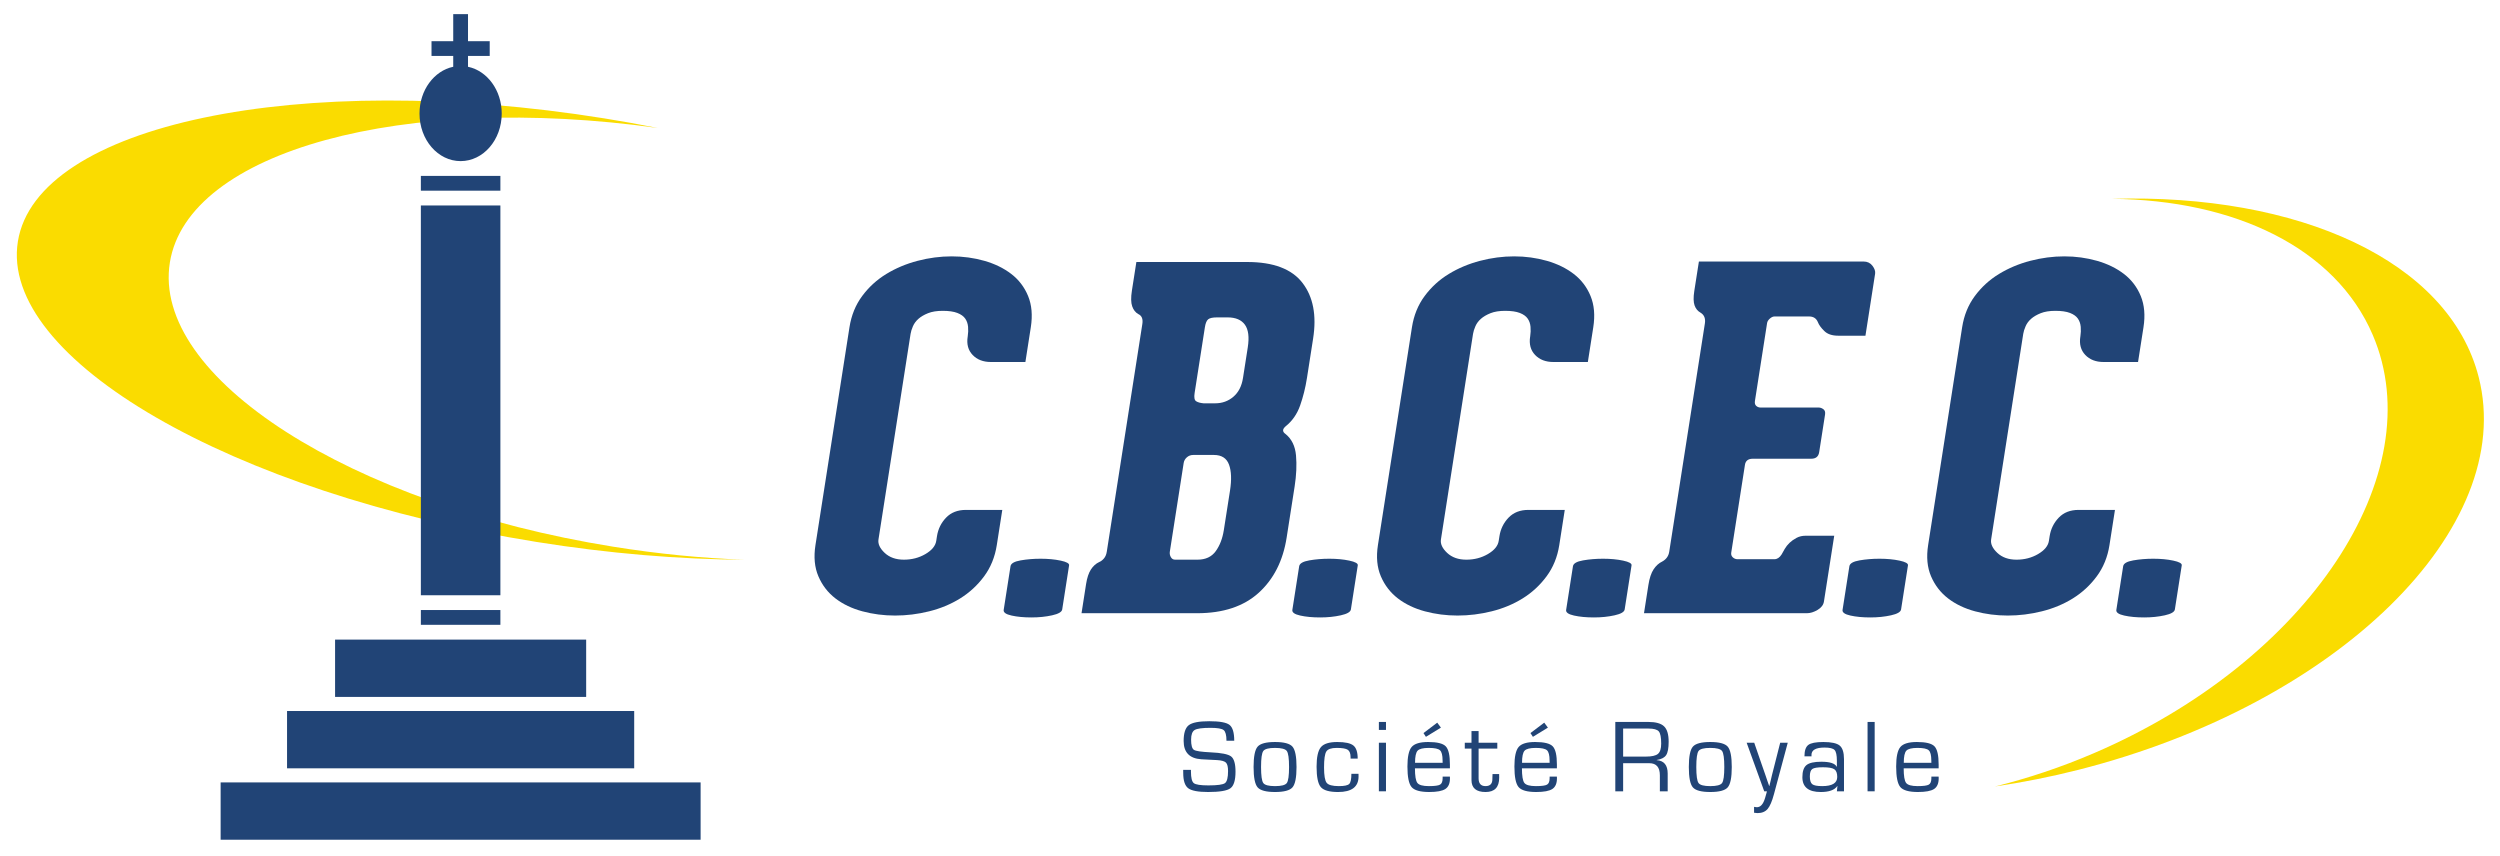 <?xml version="1.0" encoding="utf-8"?>
<!-- Generator: Adobe Illustrator 16.0.0, SVG Export Plug-In . SVG Version: 6.00 Build 0)  -->
<!DOCTYPE svg PUBLIC "-//W3C//DTD SVG 1.1//EN" "http://www.w3.org/Graphics/SVG/1.1/DTD/svg11.dtd">
<svg version="1.1" xmlns="http://www.w3.org/2000/svg" xmlns:xlink="http://www.w3.org/1999/xlink" x="0px" y="0px" width="469px"
	 height="160.5px" viewBox="0 0 469 160.5" enable-background="new 0 0 469 160.5" xml:space="preserve">
<g id="Calque_3">
	<g>
		<path fill="#FADC00" d="M31.866,49.242c3.358-20.914,43.915-31.907,91.532-25.232c-3.292-0.654-6.637-1.257-10.032-1.802
			C56.129,13.021,6.876,23.36,3.354,45.3c-3.521,21.94,40.023,47.175,97.26,56.362c13.638,2.188,26.82,3.267,39.041,3.346
			c-7.903-0.289-16.162-1.09-24.613-2.446C65.65,94.634,28.413,70.762,31.866,49.242z"/>
	</g>
	<g>
		<path fill="#FADC00" d="M465.01,70.777c-5.554-21.86-33.835-34.53-68.839-33.473c23.015,0.199,41.938,9.157,48.951,25.518
			c11.21,26.146-12.231,61.29-52.363,78.498c-6.176,2.648-12.387,4.712-18.517,6.223c5.163-0.76,10.405-1.787,15.693-3.131
			C438.592,132.046,472.203,99.078,465.01,70.777z"/>
	</g>
	<g>
		<path fill="#214476" d="M231.543,138.963h-1.458c0-1.048-0.175-1.714-0.524-1.997c-0.35-0.282-1.173-0.424-2.469-0.424
			c-1.538,0-2.529,0.135-2.974,0.405s-0.667,0.872-0.667,1.807c0,1.048,0.175,1.687,0.524,1.916c0.35,0.229,1.389,0.384,3.117,0.467
			c2.027,0.089,3.316,0.347,3.866,0.772c0.549,0.426,0.824,1.379,0.824,2.859c0,1.602-0.316,2.638-0.948,3.107
			c-0.632,0.471-2.029,0.706-4.189,0.706c-1.875,0-3.122-0.237-3.742-0.711c-0.62-0.473-0.93-1.428-0.93-2.864l-0.009-0.581h1.458
			v0.324c0,1.162,0.178,1.886,0.534,2.168c0.356,0.283,1.268,0.425,2.736,0.425c1.684,0,2.72-0.142,3.108-0.425
			c0.387-0.282,0.582-1.037,0.582-2.264c0-0.794-0.132-1.323-0.396-1.587s-0.815-0.421-1.654-0.473l-1.525-0.076l-1.449-0.076
			c-2.205-0.152-3.308-1.296-3.308-3.432c0-1.48,0.321-2.469,0.962-2.965c0.642-0.495,1.922-0.743,3.842-0.743
			c1.945,0,3.212,0.23,3.804,0.691C231.248,136.455,231.543,137.444,231.543,138.963z"/>
		<path fill="#214476" d="M239.195,139.201c1.685,0,2.777,0.293,3.279,0.877c0.502,0.585,0.754,1.856,0.754,3.813
			s-0.252,3.229-0.754,3.813c-0.502,0.584-1.595,0.877-3.279,0.877c-1.678,0-2.768-0.293-3.27-0.877
			c-0.502-0.585-0.753-1.856-0.753-3.813s0.251-3.229,0.753-3.813C236.428,139.494,237.518,139.201,239.195,139.201z
			 M239.195,140.308c-1.182,0-1.914,0.192-2.197,0.576c-0.282,0.385-0.424,1.388-0.424,3.008s0.142,2.623,0.424,3.008
			c0.283,0.385,1.016,0.576,2.197,0.576c1.188,0,1.925-0.191,2.207-0.576c0.283-0.385,0.425-1.388,0.425-3.008
			s-0.142-2.623-0.425-3.008C241.12,140.5,240.384,140.308,239.195,140.308z"/>
		<path fill="#214476" d="M253.521,145.159h1.335l0.009,0.496c0,1.951-1.277,2.927-3.832,2.927c-1.64,0-2.723-0.309-3.25-0.925
			c-0.528-0.616-0.792-1.888-0.792-3.813c0-1.805,0.269-3.029,0.806-3.675c0.537-0.645,1.559-0.968,3.064-0.968
			c1.481,0,2.491,0.218,3.032,0.653c0.54,0.436,0.81,1.254,0.81,2.455h-1.334v-0.238c0-0.706-0.175-1.176-0.524-1.411
			s-1.046-0.353-2.088-0.353c-1.004,0-1.649,0.223-1.935,0.667c-0.286,0.445-0.43,1.442-0.43,2.993c0,1.513,0.164,2.476,0.491,2.889
			s1.092,0.619,2.293,0.619c1.017,0,1.661-0.135,1.935-0.405C253.385,146.801,253.521,146.164,253.521,145.159z"/>
		<path fill="#214476" d="M260.011,135.437v1.496h-1.334v-1.496H260.011z M260.011,139.335v9.113h-1.334v-9.113H260.011z"/>
		<path fill="#214476" d="M270.639,145.693h1.363l0.01,0.334c0,0.946-0.288,1.609-0.863,1.987s-1.584,0.567-3.026,0.567
			c-1.678,0-2.778-0.307-3.303-0.92s-0.787-1.902-0.787-3.866c0-1.817,0.264-3.037,0.792-3.66c0.527-0.623,1.56-0.935,3.098-0.935
			c1.678,0,2.777,0.271,3.298,0.811c0.521,0.54,0.782,1.678,0.782,3.413v0.715h-6.559c0,1.437,0.154,2.352,0.462,2.745
			c0.309,0.395,1.028,0.591,2.159,0.591c1.074,0,1.771-0.094,2.093-0.281s0.481-0.592,0.481-1.215V145.693z M270.639,143.101
			l-0.01-0.429c0-0.985-0.162-1.626-0.486-1.921c-0.323-0.296-1.022-0.443-2.097-0.443c-1.08,0-1.781,0.173-2.102,0.52
			c-0.321,0.346-0.481,1.104-0.481,2.273H270.639z M269.628,135.569l0.687,0.935l-2.813,1.726l-0.457-0.706L269.628,135.569z"/>
		<path fill="#214476" d="M280.894,139.335v1.105h-3.509v5.577c0,0.973,0.433,1.458,1.297,1.458c0.858,0,1.287-0.435,1.287-1.306
			l0.01-0.448l0.019-0.505h1.239l0.01,0.677c0,1.792-0.852,2.688-2.555,2.688c-1.761,0-2.641-0.747-2.641-2.24v-0.324v-5.577h-1.259
			v-1.105h1.259v-2.192h1.334v2.192H280.894z"/>
		<path fill="#214476" d="M290.71,145.693h1.363l0.01,0.334c0,0.946-0.288,1.609-0.863,1.987s-1.584,0.567-3.026,0.567
			c-1.678,0-2.778-0.307-3.303-0.92s-0.787-1.902-0.787-3.866c0-1.817,0.264-3.037,0.792-3.66c0.527-0.623,1.56-0.935,3.098-0.935
			c1.678,0,2.777,0.271,3.298,0.811c0.521,0.54,0.782,1.678,0.782,3.413v0.715h-6.559c0,1.437,0.154,2.352,0.462,2.745
			c0.309,0.395,1.028,0.591,2.159,0.591c1.074,0,1.771-0.094,2.093-0.281s0.481-0.592,0.481-1.215V145.693z M290.71,143.101
			l-0.01-0.429c0-0.985-0.162-1.626-0.486-1.921c-0.323-0.296-1.022-0.443-2.097-0.443c-1.08,0-1.781,0.173-2.102,0.52
			c-0.321,0.346-0.481,1.104-0.481,2.273H290.71z M289.699,135.569l0.687,0.935l-2.813,1.726l-0.457-0.706L289.699,135.569z"/>
		<path fill="#214476" d="M303.032,148.448v-13.012h6.196c1.397,0,2.383,0.276,2.955,0.829s0.857,1.513,0.857,2.879
			c0,1.201-0.155,2.038-0.467,2.512s-0.905,0.78-1.782,0.92v0.028c1.379,0.102,2.068,0.94,2.068,2.517v3.327h-1.468v-2.993
			c0-1.519-0.658-2.278-1.974-2.278h-0.486H304.5v5.271H303.032z M304.5,141.938h4.242c1.118,0,1.881-0.17,2.288-0.51
			c0.406-0.34,0.61-0.98,0.61-1.921c0-1.176-0.151-1.941-0.453-2.298c-0.302-0.355-0.948-0.533-1.94-0.533H304.5V141.938z"/>
		<path fill="#214476" d="M320.847,139.201c1.685,0,2.777,0.293,3.279,0.877c0.502,0.585,0.754,1.856,0.754,3.813
			s-0.252,3.229-0.754,3.813c-0.502,0.584-1.595,0.877-3.279,0.877c-1.678,0-2.768-0.293-3.27-0.877
			c-0.502-0.585-0.753-1.856-0.753-3.813s0.251-3.229,0.753-3.813C318.079,139.494,319.169,139.201,320.847,139.201z
			 M320.847,140.308c-1.182,0-1.914,0.192-2.197,0.576c-0.282,0.385-0.424,1.388-0.424,3.008s0.142,2.623,0.424,3.008
			c0.283,0.385,1.016,0.576,2.197,0.576c1.188,0,1.925-0.191,2.207-0.576c0.283-0.385,0.425-1.388,0.425-3.008
			s-0.142-2.623-0.425-3.008C322.771,140.5,322.035,140.308,320.847,140.308z"/>
		<path fill="#214476" d="M335.383,139.335l-2.584,9.638c-0.362,1.359-0.764,2.294-1.205,2.803
			c-0.442,0.508-1.073,0.763-1.893,0.763c-0.165,0-0.378-0.022-0.639-0.067v-1.105c0.185,0.038,0.34,0.061,0.467,0.066
			c0.718,0.038,1.252-0.543,1.602-1.744l0.258-0.896c0.006-0.031,0.034-0.146,0.085-0.343h-0.505l-3.298-9.113h1.42l1.401,4.061
			l0.705,2.021l0.344,1.02l0.353,1.011h0.038l0.248-1.011l0.238-1.02l0.515-2.021l1.029-4.061H335.383z"/>
		<path fill="#214476" d="M339.842,141.89h-1.325c0-1.062,0.24-1.774,0.72-2.14s1.419-0.549,2.816-0.549
			c1.52,0,2.546,0.225,3.079,0.673c0.534,0.447,0.801,1.301,0.801,2.56v6.015h-1.334l0.104-0.981l-0.028-0.01
			c-0.509,0.75-1.541,1.125-3.099,1.125c-2.3,0-3.45-0.925-3.45-2.774c0-1.1,0.257-1.858,0.771-2.278
			c0.516-0.419,1.446-0.629,2.794-0.629c1.601,0,2.561,0.314,2.878,0.943l0.029-0.01v-1.105c0-1.042-0.144-1.717-0.429-2.025
			c-0.286-0.309-0.912-0.463-1.878-0.463c-1.64,0-2.46,0.461-2.46,1.383C339.832,141.667,339.835,141.756,339.842,141.89z
			 M341.986,143.939c-1.023,0-1.688,0.108-1.997,0.324s-0.462,0.68-0.462,1.392c0,0.737,0.152,1.225,0.457,1.463
			c0.306,0.238,0.925,0.357,1.859,0.357c1.881,0,2.821-0.571,2.821-1.716c0-0.718-0.183-1.201-0.548-1.448
			C343.752,144.063,343.041,143.939,341.986,143.939z"/>
		<path fill="#214476" d="M351.688,135.437v13.012h-1.334v-13.012H351.688z"/>
		<path fill="#214476" d="M362.325,145.693h1.363l0.01,0.334c0,0.946-0.288,1.609-0.863,1.987s-1.584,0.567-3.026,0.567
			c-1.678,0-2.778-0.307-3.303-0.92s-0.787-1.902-0.787-3.866c0-1.817,0.264-3.037,0.792-3.66c0.527-0.623,1.56-0.935,3.098-0.935
			c1.678,0,2.777,0.271,3.298,0.811c0.521,0.54,0.782,1.678,0.782,3.413v0.715h-6.559c0,1.437,0.154,2.352,0.462,2.745
			c0.309,0.395,1.028,0.591,2.159,0.591c1.074,0,1.771-0.094,2.093-0.281s0.481-0.592,0.481-1.215V145.693z M362.325,143.101
			l-0.01-0.429c0-0.985-0.162-1.626-0.486-1.921c-0.323-0.296-1.022-0.443-2.097-0.443c-1.08,0-1.781,0.173-2.102,0.52
			c-0.321,0.346-0.481,1.104-0.481,2.273H362.325z"/>
	</g>
</g>
<g id="Calque_2">
	<g>
		<rect x="78.953" y="38.547" fill="#214476" width="14.92" height="73.122"/>
		<rect x="62.861" y="119.99" fill="#214476" width="47.104" height="10.751"/>
		<rect x="53.85" y="133.385" fill="#214476" width="65.126" height="10.751"/>
		<rect x="41.391" y="146.781" fill="#214476" width="90.044" height="10.751"/>
		<rect x="78.953" y="114.442" fill="#214476" width="14.92" height="2.773"/>
		<rect x="78.953" y="32.999" fill="#214476" width="14.92" height="2.773"/>
		<path fill="#214476" d="M78.7,21.3c0,4.929,3.453,8.925,7.712,8.925s7.712-3.996,7.712-8.925c0-4.38-2.729-8.017-6.326-8.773
			v-2.028h4.073V7.726h-4.073V2.652h-2.773v5.073h-4.073v2.773h4.073v2.028C81.43,13.284,78.7,16.92,78.7,21.3z"/>
	</g>
</g>
<g id="Calque_4">
	<g>
		<path fill="#214476" d="M167.926,115.477c-2.131,0-4.176-0.264-6.136-0.792c-1.961-0.528-3.649-1.336-5.062-2.421
			c-1.414-1.088-2.479-2.468-3.195-4.143c-0.719-1.672-0.903-3.624-0.554-5.855l6.382-40.872c0.349-2.232,1.142-4.185,2.383-5.858
			c1.238-1.673,2.75-3.053,4.531-4.14c1.78-1.085,3.736-1.907,5.868-2.466c2.13-0.557,4.261-0.836,6.391-0.836
			c2.129,0,4.172,0.279,6.129,0.836c1.956,0.559,3.64,1.381,5.054,2.466c1.413,1.087,2.465,2.467,3.153,4.14
			c0.689,1.673,0.858,3.626,0.51,5.858l-1.018,6.518h-6.476c-1.44,0-2.58-0.441-3.42-1.321c-0.842-0.88-1.151-2.026-0.931-3.435
			l0.014-0.087c0.091-0.587,0.111-1.175,0.06-1.762c-0.053-0.587-0.232-1.102-0.537-1.541c-0.307-0.443-0.798-0.792-1.476-1.057
			c-0.68-0.264-1.594-0.396-2.745-0.396c-1.094,0-2.009,0.146-2.745,0.439c-0.737,0.295-1.34,0.646-1.806,1.057
			c-0.467,0.411-0.814,0.882-1.041,1.41c-0.226,0.528-0.371,0.998-0.435,1.409l-6.024,38.582c-0.128,0.821,0.259,1.658,1.162,2.51
			c0.904,0.85,2.102,1.276,3.6,1.276c1.497,0,2.846-0.352,4.05-1.057c1.202-0.705,1.879-1.526,2.025-2.466l0.138-0.882
			c0.21-1.35,0.78-2.51,1.708-3.479c0.928-0.969,2.169-1.453,3.724-1.453h6.82l-1.032,6.607c-0.349,2.231-1.143,4.184-2.381,5.855
			c-1.241,1.675-2.738,3.055-4.49,4.143c-1.753,1.085-3.692,1.893-5.816,2.421C172.183,115.213,170.055,115.477,167.926,115.477z"/>
		<path fill="#214476" d="M200.562,106.053l-1.292,8.28c-0.073,0.469-0.707,0.837-1.899,1.102c-1.193,0.264-2.479,0.396-3.86,0.396
			c-1.439,0-2.688-0.117-3.745-0.354c-1.058-0.235-1.549-0.585-1.476-1.057l0.014-0.087l1.266-8.104
			c0.082-0.528,0.715-0.896,1.899-1.102c1.183-0.206,2.436-0.31,3.761-0.31c1.381,0,2.628,0.118,3.743,0.354
			C200.087,105.408,200.617,105.701,200.562,106.053z"/>
		<path fill="#214476" d="M241.133,81.389c1.176,0.939,1.844,2.29,1.999,4.053c0.157,1.76,0.071,3.699-0.258,5.813l-1.5,9.602
			c-0.679,4.346-2.427,7.795-5.243,10.352c-2.817,2.553-6.672,3.831-11.563,3.831h-21.673l0.853-5.463
			c0.183-1.173,0.484-2.082,0.902-2.73c0.416-0.645,0.936-1.115,1.559-1.408c0.305-0.118,0.599-0.339,0.88-0.66
			c0.28-0.323,0.462-0.75,0.544-1.278l6.671-42.721c0.146-0.939-0.102-1.555-0.747-1.852c-0.53-0.292-0.915-0.776-1.153-1.453
			c-0.241-0.673-0.261-1.657-0.059-2.949l0.838-5.374h20.81c4.893,0,8.344,1.308,10.354,3.919c2.01,2.615,2.675,6.092,1.995,10.438
			l-1.154,7.398c-0.284,1.821-0.713,3.541-1.28,5.154c-0.567,1.616-1.477,2.922-2.727,3.918c-0.335,0.296-0.49,0.561-0.47,0.793
			C240.73,81.006,240.871,81.214,241.133,81.389z M224.11,73.726c-0.128,0.821-0.035,1.335,0.277,1.541
			c0.314,0.206,0.782,0.338,1.406,0.396h2.16c1.323,0,2.467-0.409,3.43-1.233c0.962-0.821,1.563-1.996,1.802-3.524l0.894-5.724
			c0.302-1.939,0.123-3.362-0.54-4.272c-0.665-0.911-1.745-1.366-3.242-1.366h-1.985c-0.807,0-1.357,0.118-1.653,0.354
			c-0.295,0.233-0.503,0.733-0.622,1.496L224.11,73.726z M230.748,92.047c0.321-2.055,0.259-3.685-0.187-4.889
			c-0.446-1.203-1.388-1.807-2.827-1.807h-3.884c-0.462,0-0.86,0.148-1.193,0.441c-0.334,0.295-0.533,0.648-0.597,1.057l-2.6,16.648
			c-0.055,0.354,0.008,0.69,0.188,1.014c0.179,0.321,0.443,0.483,0.788,0.483h4.231c1.496,0,2.628-0.528,3.399-1.585
			c0.769-1.059,1.278-2.38,1.525-3.965L230.748,92.047z"/>
		<path fill="#214476" d="M254.719,106.053l-1.292,8.28c-0.074,0.469-0.709,0.837-1.9,1.102c-1.194,0.264-2.48,0.396-3.86,0.396
			c-1.44,0-2.69-0.117-3.744-0.354c-1.058-0.235-1.55-0.585-1.477-1.057l0.013-0.087l1.266-8.104
			c0.082-0.528,0.716-0.896,1.899-1.102c1.184-0.206,2.438-0.31,3.762-0.31c1.381,0,2.629,0.118,3.744,0.354
			C254.242,105.408,254.774,105.701,254.719,106.053z"/>
		<path fill="#214476" d="M273.445,115.477c-2.13,0-4.177-0.264-6.137-0.792c-1.961-0.528-3.648-1.336-5.062-2.421
			c-1.413-1.088-2.478-2.468-3.195-4.143c-0.717-1.672-0.9-3.624-0.552-5.855l6.383-40.872c0.349-2.232,1.141-4.185,2.381-5.858
			c1.239-1.673,2.75-3.053,4.532-4.14c1.78-1.085,3.737-1.907,5.869-2.466c2.128-0.557,4.258-0.836,6.39-0.836
			c2.128,0,4.171,0.279,6.129,0.836c1.955,0.559,3.641,1.381,5.053,2.466c1.413,1.087,2.465,2.467,3.153,4.14
			c0.689,1.673,0.858,3.626,0.51,5.858l-1.018,6.518h-6.475c-1.441,0-2.581-0.441-3.422-1.321s-1.149-2.026-0.93-3.435l0.014-0.087
			c0.091-0.587,0.109-1.175,0.058-1.762s-0.229-1.102-0.536-1.541c-0.305-0.443-0.796-0.792-1.474-1.057
			c-0.68-0.264-1.595-0.396-2.746-0.396c-1.094,0-2.008,0.146-2.745,0.439c-0.737,0.295-1.339,0.646-1.806,1.057
			s-0.815,0.882-1.039,1.41c-0.228,0.528-0.373,0.998-0.438,1.409l-6.024,38.582c-0.128,0.821,0.259,1.658,1.162,2.51
			c0.904,0.85,2.104,1.276,3.601,1.276c1.496,0,2.845-0.352,4.051-1.057c1.202-0.705,1.879-1.526,2.024-2.466l0.139-0.882
			c0.21-1.35,0.78-2.51,1.708-3.479c0.929-0.969,2.17-1.453,3.724-1.453h6.821l-1.031,6.607c-0.349,2.231-1.145,4.184-2.383,5.855
			c-1.239,1.675-2.736,3.055-4.488,4.143c-1.753,1.085-3.692,1.893-5.818,2.421S275.574,115.477,273.445,115.477z"/>
		<path fill="#214476" d="M306.08,106.053l-1.292,8.28c-0.073,0.469-0.708,0.837-1.899,1.102c-1.194,0.264-2.48,0.396-3.861,0.396
			c-1.439,0-2.688-0.117-3.744-0.354c-1.058-0.235-1.549-0.585-1.477-1.057l0.014-0.087l1.266-8.104
			c0.082-0.528,0.717-0.896,1.899-1.102c1.184-0.206,2.437-0.31,3.762-0.31c1.38,0,2.628,0.118,3.744,0.354
			C305.604,105.408,306.136,105.701,306.08,106.053z"/>
		<path fill="#214476" d="M332.026,59.765c-0.301,0.264-0.474,0.542-0.519,0.835l-2.283,14.622
			c-0.065,0.413,0.017,0.721,0.244,0.925c0.226,0.207,0.51,0.309,0.856,0.309h10.88c0.288,0,0.573,0.104,0.859,0.309
			c0.282,0.207,0.39,0.543,0.315,1.012l-1.1,7.046c-0.129,0.825-0.625,1.234-1.487,1.234h-10.967c-0.864,0-1.354,0.384-1.472,1.144
			l-2.573,16.474c-0.055,0.352,0.041,0.646,0.293,0.88c0.252,0.235,0.551,0.354,0.895,0.354h6.908c0.518,0,0.966-0.293,1.347-0.882
			c0.16-0.293,0.359-0.646,0.597-1.058c0.236-0.41,0.54-0.792,0.912-1.146c0.371-0.351,0.809-0.661,1.311-0.925
			c0.501-0.265,1.067-0.396,1.703-0.396h5.354l-1.927,12.333c-0.1,0.646-0.502,1.175-1.197,1.585
			c-0.696,0.411-1.363,0.618-1.997,0.618h-5.613h-19.771h-5.181l0.825-5.286c0.201-1.291,0.528-2.274,0.98-2.951
			c0.45-0.675,0.985-1.159,1.608-1.453c0.754-0.411,1.195-1.027,1.323-1.85l6.685-42.808c0.147-0.939-0.121-1.616-0.804-2.028
			c-0.532-0.292-0.907-0.746-1.126-1.364c-0.22-0.618-0.24-1.51-0.057-2.687l0.866-5.549h30.911c0.691,0,1.238,0.264,1.646,0.792
			c0.405,0.529,0.575,1.028,0.501,1.498l-1.814,11.626h-5.095c-1.152,0-2.027-0.292-2.625-0.88
			c-0.601-0.587-1.003-1.145-1.208-1.673c-0.292-0.707-0.842-1.057-1.647-1.057h-6.477C332.62,59.369,332.326,59.501,332.026,59.765
			z"/>
		<path fill="#214476" d="M357.936,106.053l-1.294,8.28c-0.072,0.469-0.708,0.837-1.898,1.102c-1.194,0.264-2.479,0.396-3.862,0.396
			c-1.439,0-2.688-0.117-3.743-0.354c-1.056-0.235-1.55-0.585-1.476-1.057l0.014-0.087l1.266-8.104
			c0.082-0.528,0.715-0.896,1.898-1.102c1.184-0.206,2.438-0.31,3.761-0.31c1.382,0,2.629,0.118,3.745,0.354
			C357.458,105.408,357.99,105.701,357.936,106.053z"/>
		<path fill="#214476" d="M376.661,115.477c-2.129,0-4.176-0.264-6.136-0.792c-1.962-0.528-3.648-1.336-5.062-2.421
			c-1.413-1.088-2.479-2.468-3.195-4.143c-0.718-1.672-0.9-3.624-0.552-5.855l6.382-40.872c0.349-2.232,1.142-4.185,2.381-5.858
			c1.24-1.673,2.75-3.053,4.534-4.14c1.778-1.085,3.735-1.907,5.867-2.466c2.129-0.557,4.258-0.836,6.39-0.836
			c2.128,0,4.173,0.279,6.13,0.836c1.954,0.559,3.64,1.381,5.054,2.466c1.412,1.087,2.463,2.467,3.152,4.14
			c0.688,1.673,0.858,3.626,0.511,5.858l-1.019,6.518h-6.476c-1.44,0-2.58-0.441-3.421-1.321c-0.84-0.88-1.15-2.026-0.931-3.435
			l0.014-0.087c0.092-0.587,0.11-1.175,0.059-1.762c-0.053-0.587-0.23-1.102-0.536-1.541c-0.306-0.443-0.798-0.792-1.476-1.057
			c-0.679-0.264-1.594-0.396-2.745-0.396c-1.093,0-2.007,0.146-2.743,0.439c-0.737,0.295-1.34,0.646-1.808,1.057
			c-0.466,0.411-0.814,0.882-1.038,1.41c-0.229,0.528-0.373,0.998-0.438,1.409l-6.025,38.582c-0.128,0.821,0.26,1.658,1.162,2.51
			c0.904,0.85,2.104,1.276,3.601,1.276s2.846-0.352,4.052-1.057c1.201-0.705,1.878-1.526,2.025-2.466l0.137-0.882
			c0.212-1.35,0.781-2.51,1.709-3.479c0.929-0.969,2.169-1.453,3.724-1.453h6.821l-1.031,6.607
			c-0.349,2.231-1.144,4.184-2.383,5.855c-1.24,1.675-2.737,3.055-4.488,4.143c-1.753,1.085-3.691,1.893-5.818,2.421
			S378.791,115.477,376.661,115.477z"/>
		<path fill="#214476" d="M409.297,106.053l-1.293,8.28c-0.072,0.469-0.707,0.837-1.898,1.102c-1.194,0.264-2.48,0.396-3.86,0.396
			c-1.441,0-2.689-0.117-3.745-0.354c-1.057-0.235-1.551-0.585-1.476-1.057l0.014-0.087l1.265-8.104
			c0.083-0.528,0.717-0.896,1.898-1.102c1.185-0.206,2.438-0.31,3.763-0.31c1.381,0,2.627,0.118,3.744,0.354
			C408.821,105.408,409.352,105.701,409.297,106.053z"/>
	</g>
</g>
</svg>
